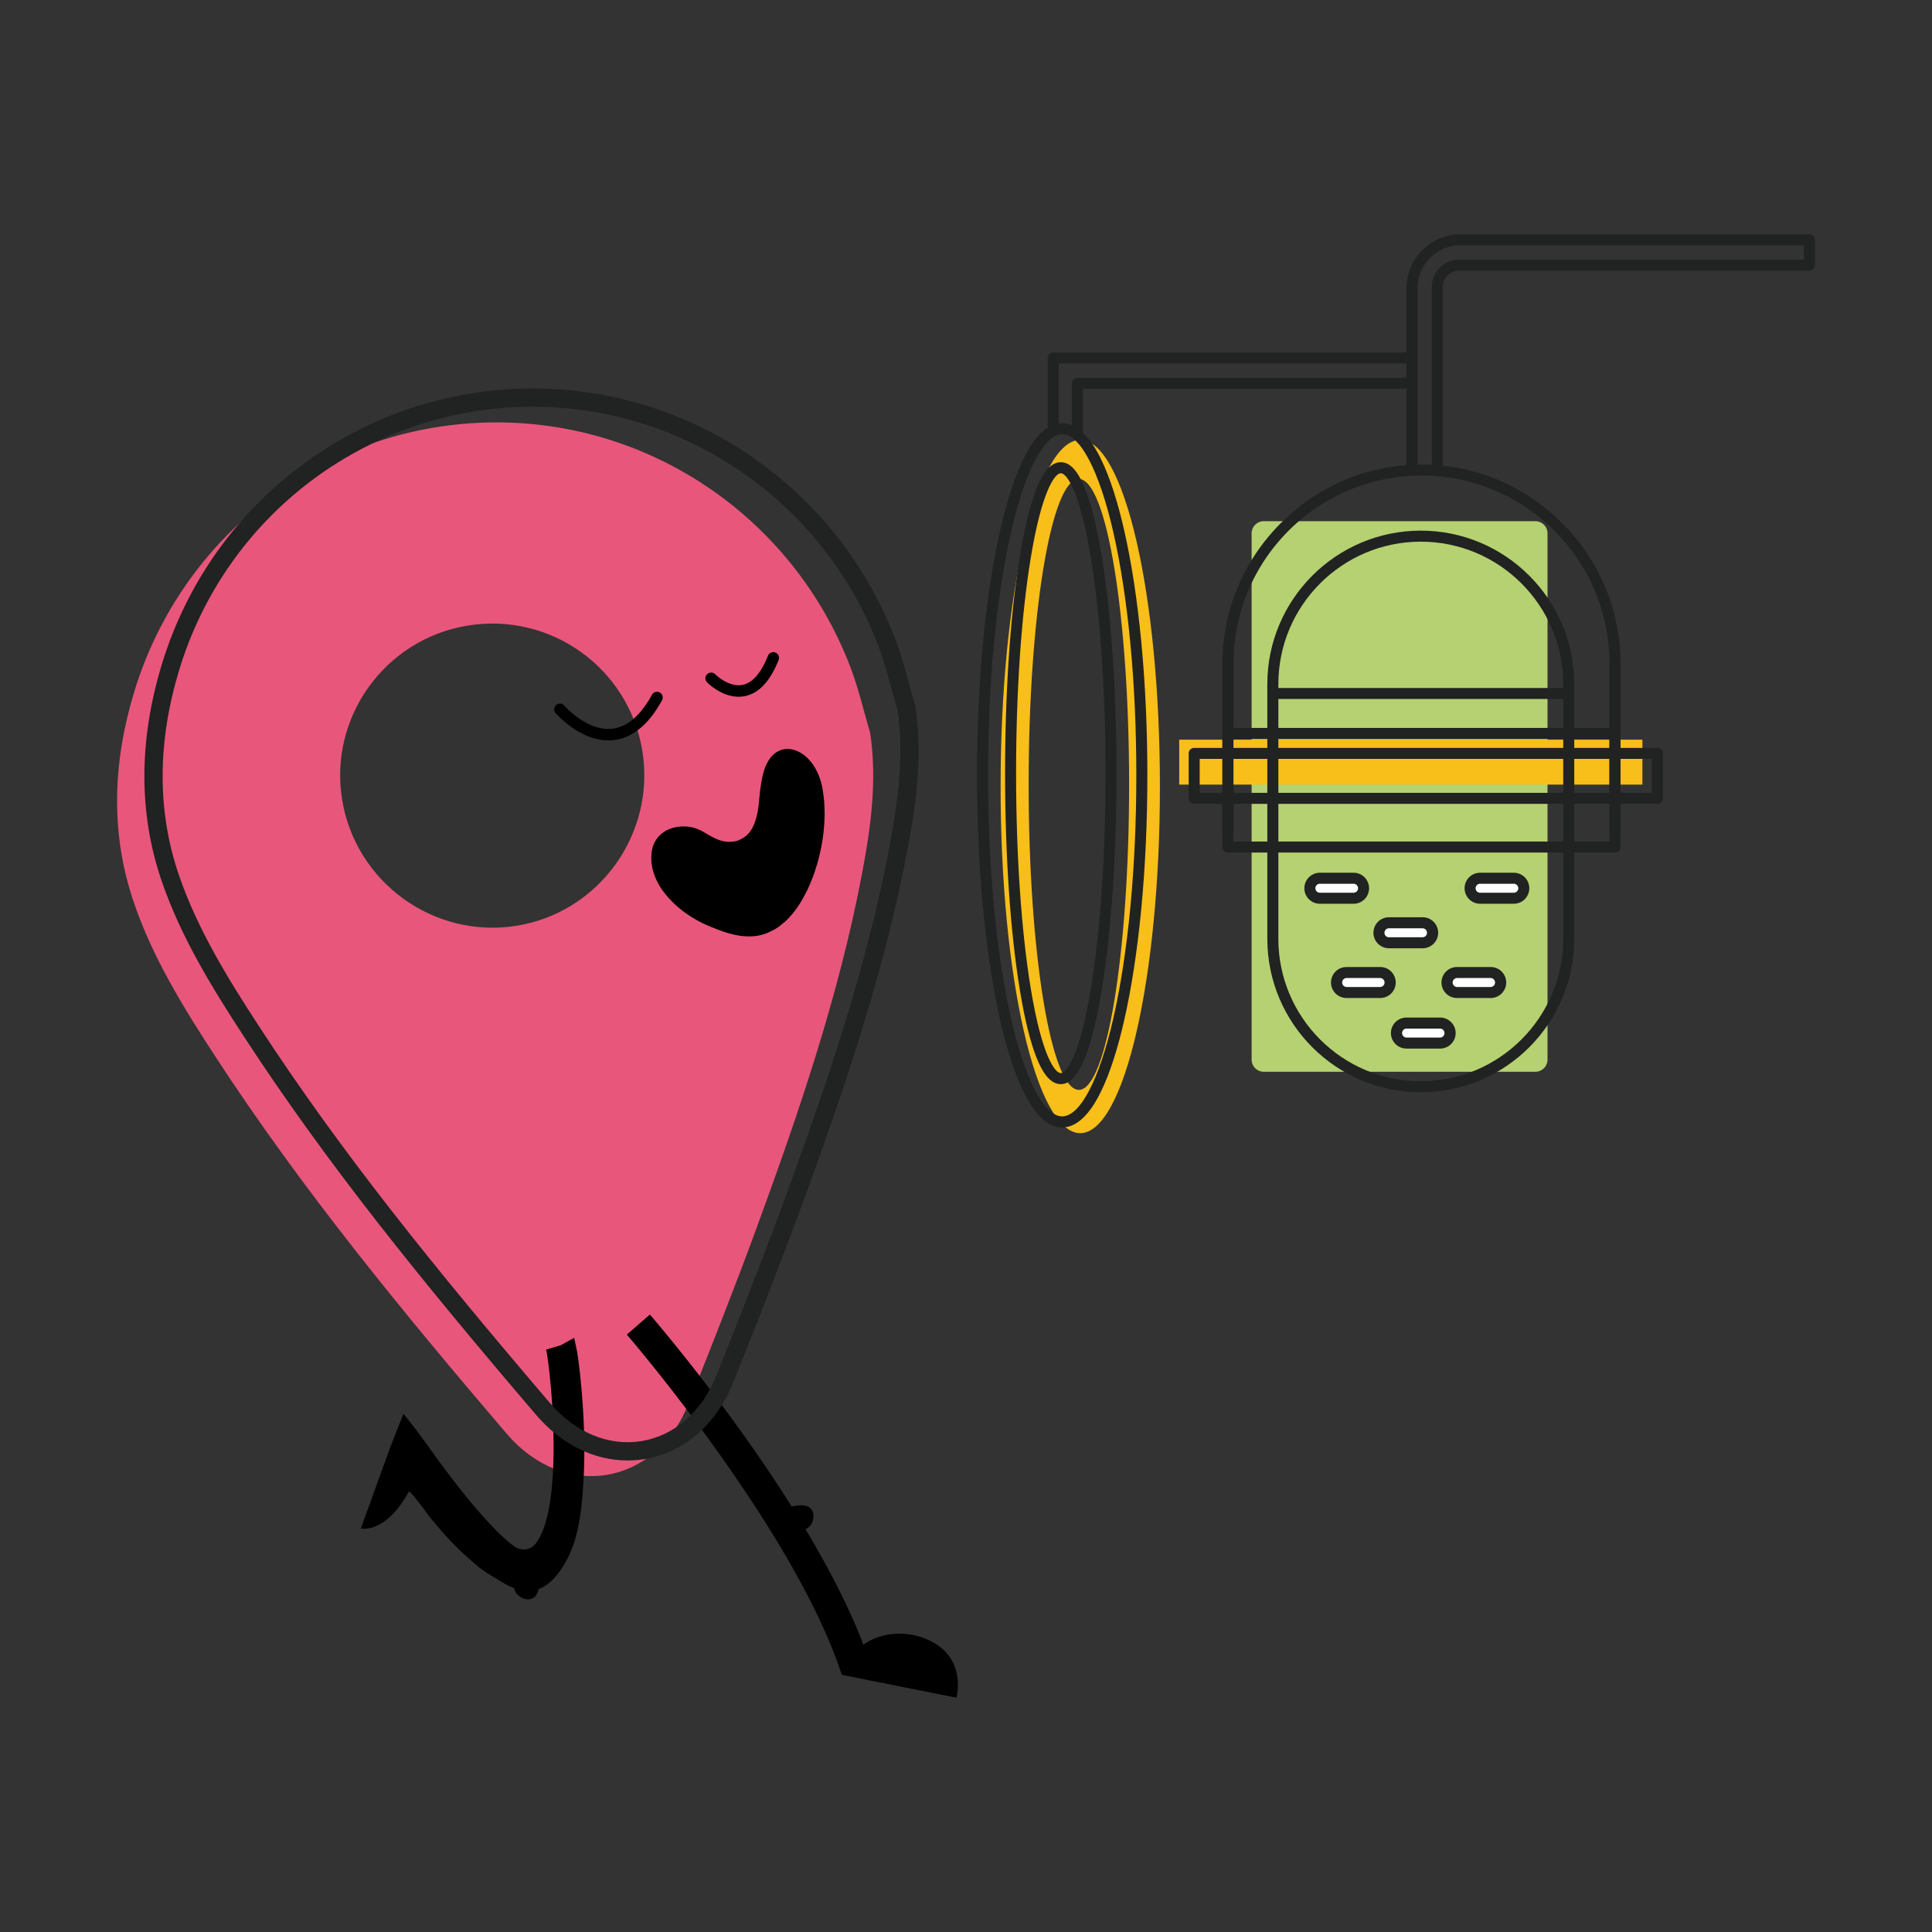 <svg xmlns="http://www.w3.org/2000/svg" viewBox="0 0 800 800" style="enable-background:new 0 0 800 800" xml:space="preserve"><rect x="0" y="0" width="800" height="800" fill="#333333" stroke="none"/><path style="fill:#e9567b" d="M360.301 303.362c2.959 19.719.319 39.013-3.307 58.171-9.623 50.744-26.267 99.428-44.013 147.754-8.839 24.071-18.269 47.92-27.775 71.74-13.704 34.342-51.537 40.589-75.463 12.572-42.804-50.115-84.651-100.975-120.685-156.294-13.085-20.077-25.715-40.541-33.539-63.326-10.019-29.139-8.762-58.665.155-87.813 19.816-64.777 78.2-109.244 145.404-111.198 66.363-1.925 126.913 38.462 150.965 101.024 3.414 8.868 5.532 18.23 8.249 27.369l.009.001zM193.63 259.04c-34.265 5.629-57.543 37.959-51.953 72.146 5.59 34.187 37.978 57.62 72.107 52.175 34.352-5.484 57.852-38.201 52.166-72.601-5.658-34.207-38.017-57.349-72.32-51.711v-.009z"/><path d="M259.548 552.624c.716.783 69.293 80.608 88.935 140.636l.106-.058-.068.29 47.514 9.487s5.058-17.93-13.723-24.768c-8.365-3.008-17.746-2.147-24.806 2.814-5.938-15.648-14.507-32.04-23.975-47.785 1.083-.513 2.079-1.344 2.727-2.747.812-1.838.803-3.878-.184-5.348-1.702-2.553-5.658-1.857-8.259-1.335-26.296-41.818-56.798-77.252-58.713-79.477l-9.545 8.288-.009.003zM167.045 585.438l-5.232 13.249-12.398 34.226s10.232 2.398 19.806-15.184c.542-.957 7.969 9.497 8.394 10a113.66 113.66 0 0 0 3.665 4.429c2.476 2.921 5.029 5.735 7.737 8.433 2.727 2.756 5.638 5.174 8.54 7.718 2.843 2.476 6.383 4.391 9.603 6.393 1.847 1.141 3.743 2.176 5.735 2.882.193 1.18.774 2.292 1.963 3.249 1.557 1.296 3.607 1.75 5.271 1.17 1.721-.6 2.495-2.234 2.882-3.994 4.816-1.76 8.443-6.354 11.093-10.996 4.739-8.288 6.248-18.027 7.06-27.427.174-2.031.29-4.042.426-6.083.764-13.075.28-26.218-.89-39.245-.416-4.652-.928-9.265-1.625-13.897-.039-.338-1.296-6.354-1.335-6.373l-5.542 3.056-6.054 1.789c1.625 6.77 8.095 65.608-4.661 80.753-2.166 2.427-5.909 2.621-8.54.735-2.06-1.509-5.097-4.072-9.304-8.501-6.131-6.383-14.768-16.663-26.47-33.133-1.518-2.147-7.157-9.787-10.097-13.23l-.027-.019z"/><path style="fill:#212222" d="M259.809 604.742c-13.897 0-27.408-6.683-37.901-18.965-47.833-56.005-86.72-104.09-120.975-156.681-12.746-19.565-25.86-40.638-33.945-64.158-9.642-28.046-9.603-58.374.116-90.144 20.222-66.102 80.067-111.865 148.905-113.867 67.929-1.983 130.056 39.603 154.601 103.451 2.398 6.238 4.188 12.727 5.909 19.013.783 2.843 1.586 5.783 2.437 8.636.048.174.087.339.116.513 3.085 20.532.222 40.696-3.337 59.429-9.139 48.162-24.265 94.138-44.177 148.354-9.042 24.622-18.694 48.984-27.814 71.837-7.041 17.64-20.464 29.303-36.827 32.002-2.379.397-4.748.59-7.118.59l.01-.01zm-39.167-436.339c-1.47 0-2.94.019-4.41.068C150.633 170.376 93.603 213.993 74.329 277c-9.246 30.212-9.313 58.974-.203 85.482 7.805 22.708 20.648 43.326 33.133 62.494 34.042 52.253 72.746 100.115 120.395 155.907 10.512 12.311 24.39 18.085 38.036 15.831 13.694-2.263 25.009-12.234 31.044-27.35 9.091-22.795 18.723-47.108 27.737-71.643 19.777-53.868 34.806-99.505 43.839-147.155 3.414-17.998 6.18-37.321 3.327-56.643-.841-2.843-1.634-5.735-2.408-8.53-1.673-6.102-3.414-12.408-5.677-18.298-22.862-59.477-79.931-98.674-142.919-98.674l.009-.018z"/><path d="M260.206 304.716a19.144 19.144 0 0 1-5.89 1.721c-11.547 1.451-21.421-8.066-24.168-11.015-.89-.957-.89-2.505.068-3.404.938-.899 2.408-.899 3.308.039l.106.116c2.36 2.534 10.793 10.706 20.106 9.536 6.083-.764 11.547-5.474 16.228-14.023.638-1.141 2.079-1.576 3.23-.938a2.373 2.373 0 0 1 .938 3.23c-4.013 7.311-8.675 12.244-13.917 14.729l-.009.009zM311.463 287.241c-.967.464-1.973.793-3.017 1.006-8.327 1.683-15.387-5.425-15.686-5.725a2.37 2.37 0 0 1 .039-3.356c.938-.89 2.437-.899 3.356.029.058.058 5.59 5.571 11.373 4.391 4.101-.851 7.63-4.894 10.454-12.05.493-1.209 1.866-1.818 3.085-1.335s1.818 1.867 1.335 3.085c-2.843 7.186-6.509 11.866-10.938 13.965l-.001-.01zM340.553 326.525c1.567 8.511 1.006 18.027-1.073 26.915a55.314 55.314 0 0 1-1.654 6.025c-.3 1.064-.667 2.108-1.044 3.143-.551 1.431-1.112 2.872-1.712 4.207-.445 1.015-.89 2.021-1.431 2.959-2.108 4.265-4.894 8.423-8.356 11.663a6.473 6.473 0 0 1-1.112.899c-1.073.996-2.215 1.847-3.443 2.495a13.3 13.3 0 0 1-1.335.696 18.718 18.718 0 0 1-7.079 2.118c-3.598.348-7.205-.232-10.696-1.228-2.157-.648-4.333-1.46-6.383-2.282-.368-.135-.696-.29-1.064-.426-7.195-2.95-13.762-7.427-18.665-13.491-1.48-1.828-2.814-3.849-3.781-6.044-1.615-3.549-2.408-7.437-1.876-11.392.977-7.186 7.089-10.696 13.443-10.561 2.041.019 4.159.435 6.112 1.306.464.213.938.416 1.354.658 3.52 1.973 6.886 4.391 11.083 4.381.251 0 .426-.019.677-.01 1.103-.029 2.128-.203 3.027-.513a13.491 13.491 0 0 0 1.867-.88 10.749 10.749 0 0 0 2.824-2.389c1.634-2.012 2.65-4.71 3.23-7.514.164-.696.329-1.393.416-2.108.232-1.344.358-2.882.522-4.507.222-2.263.474-4.729.928-7.166.542-3.027 1.325-5.928 2.747-8.269 1.141-2.021 2.747-3.578 4.913-4.487 4.023-1.663 8.743.358 11.741 3.569 3.172 3.307 5.019 7.737 5.851 12.224l-.031.009z"/><path style="fill:#f8be1a" d="M480.297 325.694c0 79.268-14.772 143.523-32.984 143.523s-32.984-64.261-32.984-143.523 14.772-143.523 32.984-143.523 32.984 64.26 32.984 143.523zm-33.556-127.36c-11.486 0-20.797 56.626-20.797 126.484s9.311 126.484 20.797 126.484 20.797-56.626 20.797-126.484-9.311-126.484-20.797-126.484z"/><path style="fill:#b5d171" d="M635.747 443.798H523.32a5.05 5.05 0 0 1-5.05-5.05v-217.89a5.05 5.05 0 0 1 5.05-5.05h112.427a5.05 5.05 0 0 1 5.05 5.05v217.89a5.05 5.05 0 0 1-5.05 5.05z"/><path style="fill:#f8be1a" d="M488.286 306.282h191.801v18.61H488.286z"/><path style="fill:#212222" d="M588.32 452.283c-35.041 0-63.546-28.506-63.546-63.546V283.273c0-35.041 28.506-63.546 63.546-63.546s63.546 28.506 63.546 63.546v105.463c0 35.041-28.505 63.547-63.546 63.547zm0-227.99c-32.525 0-58.981 26.456-58.981 58.981v105.463c0 32.525 26.456 58.981 58.981 58.981s58.981-26.456 58.981-58.981V283.273c0-32.524-26.456-58.98-58.981-58.98z"/><path style="fill:#212222" d="M508.474 346.82a2.278 2.278 0 0 1-2.28-2.28v-69.752c0-21.928 8.597-42.594 24.207-58.204s36.283-24.207 58.204-24.207 42.594 8.597 58.204 24.207 24.207 36.283 24.207 58.204v69.236c0 1.261-1.019 2.28-2.28 2.28s-2.28-1.019-2.28-2.28v-69.236c0-42.929-34.922-77.852-77.852-77.852-42.93 0-77.852 34.923-77.852 77.852v69.752a2.275 2.275 0 0 1-2.278 2.28z"/><path style="fill:#212222" d="M668.706 353.025H508.443a2.278 2.278 0 0 1-2.28-2.28v-47.048a2.278 2.278 0 0 1 2.28-2.28h160.263a2.278 2.278 0 0 1 2.28 2.28v47.048a2.277 2.277 0 0 1-2.28 2.28zm-157.983-4.565h155.704v-42.482H510.723v42.482z"/><path style="fill:#212222" d="M686.286 332.862H494.485a2.278 2.278 0 0 1-2.28-2.28v-18.61a2.278 2.278 0 0 1 2.28-2.28h191.801a2.278 2.278 0 0 1 2.28 2.28v18.61a2.278 2.278 0 0 1-2.28 2.28zm-189.521-4.566h187.241v-14.051H496.765v14.051zM649.083 289.435h-121.49c-1.261 0-2.28-1.019-2.28-2.28s1.019-2.28 2.28-2.28h121.49c1.261 0 2.28 1.019 2.28 2.28s-1.019 2.28-2.28 2.28z"/><path style="fill:#fff" d="M600.122 431.908h-21.549a.342.342 0 0 1-.342-.342v-7.591c0-.189.153-.342.342-.342h21.549c.189 0 .342.153.342.342v7.591c0 .19-.153.342-.342.342z"/><path style="fill:#212222" d="M596.333 434.188h-13.958c-3.541 0-6.417-2.876-6.417-6.417s2.876-6.417 6.417-6.417h13.958c3.541 0 6.417 2.876 6.417 6.417s-2.876 6.417-6.417 6.417zm-13.958-8.268a1.858 1.858 0 0 0 0 3.714h13.958a1.858 1.858 0 0 0 0-3.714h-13.958z"/><path style="fill:#fff" d="M621.068 410.969H599.52a.342.342 0 0 1-.342-.342v-7.591c0-.189.153-.342.342-.342h21.549c.189 0 .342.153.342.342v7.591a.343.343 0 0 1-.343.342z"/><path style="fill:#212222" d="M617.267 413.255h-13.958c-3.541 0-6.417-2.876-6.417-6.417s2.876-6.417 6.417-6.417h13.958c3.541 0 6.417 2.876 6.417 6.417s-2.877 6.417-6.417 6.417zm-13.958-8.275a1.858 1.858 0 0 0 0 3.714h13.958a1.858 1.858 0 0 0 0-3.714h-13.958z"/><path style="fill:#fff" d="M575.306 410.969h-21.549a.342.342 0 0 1-.342-.342v-7.591c0-.189.153-.342.342-.342h21.549c.189 0 .342.153.342.342v7.591a.342.342 0 0 1-.342.342z"/><path style="fill:#212222" d="M571.517 413.255h-13.958c-3.541 0-6.417-2.876-6.417-6.417s2.876-6.417 6.417-6.417h13.958c3.541 0 6.417 2.876 6.417 6.417s-2.876 6.417-6.417 6.417zm-13.958-8.275a1.858 1.858 0 0 0 0 3.714h13.958a1.858 1.858 0 0 0 0-3.714h-13.958z"/><path style="fill:#fff" d="M592.886 390.383h-21.549a.342.342 0 0 1-.342-.342v-7.591c0-.189.153-.342.342-.342h21.549c.189 0 .342.153.342.342v7.591a.343.343 0 0 1-.342.342z"/><path style="fill:#212222" d="M589.09 392.656h-13.958c-3.541 0-6.417-2.876-6.417-6.417s2.876-6.417 6.417-6.417h13.958c3.541 0 6.417 2.876 6.417 6.417s-2.876 6.417-6.417 6.417zm-13.958-8.268a1.853 1.853 0 0 0-1.851 1.857c0 1.025.832 1.857 1.851 1.857h13.958a1.858 1.858 0 0 0 0-3.714h-13.958z"/><path style="fill:#fff" d="M630.628 371.94H609.08a.342.342 0 0 1-.342-.342v-7.591c0-.189.153-.342.342-.342h21.549c.189 0 .342.153.342.342v7.591a.343.343 0 0 1-.343.342z"/><path style="fill:#212222" d="M626.833 374.22h-13.958c-3.541 0-6.417-2.876-6.417-6.417s2.876-6.417 6.417-6.417h13.958c3.541 0 6.417 2.876 6.417 6.417s-2.876 6.417-6.417 6.417zm-13.958-8.274a1.858 1.858 0 0 0-1.857 1.857c0 1.025.832 1.851 1.857 1.851h13.958c1.025 0 1.857-.832 1.857-1.851s-.832-1.857-1.857-1.857h-13.958z"/><path style="fill:#fff" d="M564.28 371.94h-21.549a.342.342 0 0 1-.342-.342v-7.591c0-.189.153-.342.342-.342h21.549c.189 0 .342.153.342.342v7.591a.342.342 0 0 1-.342.342z"/><path style="fill:#212222" d="M560.485 374.22h-13.958c-3.541 0-6.417-2.876-6.417-6.417s2.876-6.417 6.417-6.417h13.958c3.541 0 6.417 2.876 6.417 6.417s-2.876 6.417-6.417 6.417zm-13.958-8.274a1.858 1.858 0 0 0-1.857 1.857c0 1.025.832 1.851 1.857 1.851h13.958c1.025 0 1.857-.832 1.857-1.851s-.832-1.857-1.857-1.857h-13.958zM584.661 196.309a2.278 2.278 0 0 1-2.28-2.28v-74.628c0-12.343 10.038-22.381 22.381-22.381h144.473a2.278 2.278 0 0 1 2.28 2.28v10.485a2.278 2.278 0 0 1-2.28 2.28h-145.05a6.752 6.752 0 0 0-6.746 6.746v74.908c0 1.261-1.019 2.28-2.28 2.28s-2.28-1.019-2.28-2.28v-74.908c0-6.237 5.075-11.312 11.312-11.312h142.771v-5.92H604.775c-9.821 0-17.815 7.995-17.815 17.815v74.628a2.278 2.278 0 0 1-2.28 2.28l-.019.007z"/><path style="fill:#212222" d="M436.113 180.661a2.278 2.278 0 0 1-2.28-2.28v-30.146a2.278 2.278 0 0 1 2.28-2.28h148.113c1.261 0 2.28 1.019 2.28 2.28s-1.019 2.28-2.28 2.28H438.399v27.866a2.278 2.278 0 0 1-2.28 2.28h-.006z"/><path style="fill:#212222" d="M446.164 181.102a2.278 2.278 0 0 1-2.28-2.28v-20.095a2.278 2.278 0 0 1 2.28-2.28h138.063a2.278 2.278 0 0 1 2.28 2.28 2.278 2.278 0 0 1-2.28 2.28H448.444v17.815a2.277 2.277 0 0 1-2.28 2.28z"/><path style="fill:#212222" d="M439.828 466.837c-12.796 0-20.952-23.822-25.549-43.805-6.268-27.27-9.721-63.497-9.721-101.997s3.454-74.728 9.721-101.997c4.591-19.983 12.753-43.805 25.549-43.805s20.952 23.822 25.549 43.805c6.268 27.27 9.721 63.497 9.721 101.997s-3.454 74.727-9.721 101.997c-4.591 19.983-12.753 43.805-25.549 43.805zm0-287.052c-7.417 0-15.306 15.051-21.101 40.265-6.193 26.947-9.603 62.807-9.603 100.978s3.41 74.032 9.603 100.978c5.796 25.214 13.685 40.265 21.101 40.265 7.417 0 15.306-15.051 21.101-40.265 6.193-26.947 9.603-62.807 9.603-100.978s-3.41-74.032-9.603-100.978c-5.795-25.213-13.684-40.265-21.101-40.265zm-.572 269.137c-3.895 0-7.243-3.727-10.218-11.392-2.534-6.516-4.802-15.79-6.734-27.562-3.944-24.008-6.119-55.9-6.119-89.81s2.174-65.801 6.119-89.81c1.938-11.771 4.199-21.045 6.734-27.562 2.982-7.665 6.324-11.392 10.218-11.392s7.243 3.727 10.218 11.392c2.534 6.516 4.802 15.79 6.734 27.562 3.944 24.008 6.119 55.906 6.119 89.81s-2.174 65.801-6.119 89.81c-1.938 11.771-4.199 21.045-6.734 27.562-2.981 7.665-6.323 11.392-10.218 11.392zm0-252.967c-2.478 0-7.895 7.398-12.455 35.134-3.907 23.772-6.063 55.403-6.063 89.07s2.155 65.298 6.063 89.064c4.559 27.736 9.976 35.134 12.455 35.134 2.479 0 7.895-7.398 12.455-35.134 3.907-23.772 6.063-55.403 6.063-89.064s-2.155-65.298-6.063-89.07c-4.56-27.736-9.97-35.134-12.455-35.134z"/></svg>